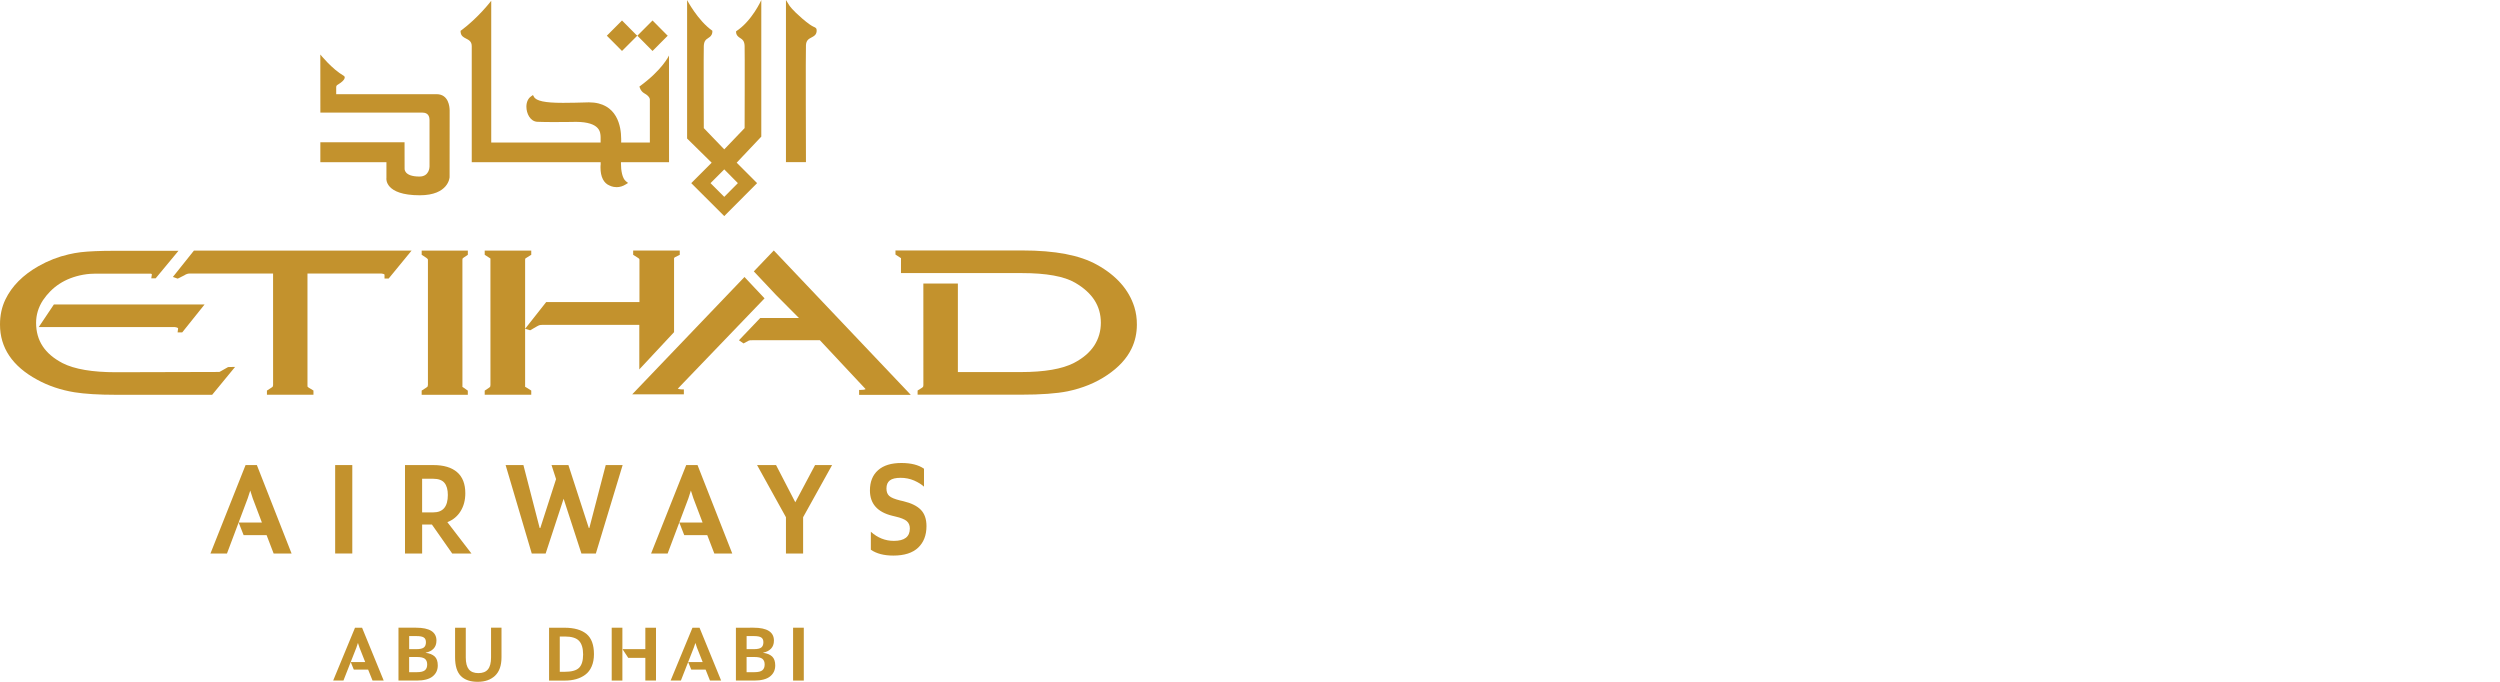 <?xml version="1.0" encoding="utf-8"?>
<!-- Generator: Adobe Illustrator 15.1.0, SVG Export Plug-In . SVG Version: 6.00 Build 0)  -->
<!DOCTYPE svg PUBLIC "-//W3C//DTD SVG 1.1//EN" "http://www.w3.org/Graphics/SVG/1.1/DTD/svg11.dtd">
<svg version="1.1" id="Layer_1" xmlns="http://www.w3.org/2000/svg" xmlns:xlink="http://www.w3.org/1999/xlink" x="0px" y="0px"
	 width="110px" height="30px" viewBox="0 0 110 30" enable-background="new 0 0 110 30" xml:space="preserve">
<g>
	<polygon fill="#C3922D" points="15.621,27.619 14.659,29.945 15.111,29.945 15.682,28.492 15.749,28.289 15.817,28.492 
		16.069,29.131 15.433,29.131 15.567,29.463 16.198,29.463 16.392,29.945 16.883,29.945 15.931,27.619 	"/>
	<path fill="#C3922D" d="M18.698,29.49c-0.067,0.057-0.185,0.086-0.354,0.086h-0.342v-0.668h0.338c0.172,0,0.29,0.027,0.357,0.08
		c0.066,0.055,0.099,0.137,0.099,0.246C18.797,29.348,18.765,29.434,18.698,29.49 M18.003,27.988h0.33
		c0.145,0,0.25,0.02,0.313,0.061c0.063,0.039,0.095,0.109,0.095,0.209c0,0.107-0.031,0.186-0.095,0.234
		c-0.063,0.047-0.166,0.07-0.309,0.07h-0.334V27.988z M18.733,28.725v-0.008c0.145-0.029,0.26-0.088,0.344-0.176
		s0.127-0.205,0.127-0.354c0-0.379-0.3-0.568-0.898-0.568h-0.773v2.326h0.801c0.316,0,0.551-0.061,0.701-0.182
		c0.151-0.121,0.227-0.281,0.227-0.484c0-0.178-0.045-0.311-0.137-0.395S18.901,28.746,18.733,28.725"/>
	<path fill="#C3922D" d="M21.606,28.93c0,0.236-0.045,0.41-0.136,0.521c-0.09,0.111-0.229,0.166-0.421,0.166
		c-0.189,0-0.329-0.055-0.42-0.166c-0.09-0.111-0.135-0.285-0.135-0.521v-1.311h-0.471v1.303c0,0.377,0.084,0.65,0.254,0.822
		C20.449,29.916,20.696,30,21.021,30c0.316,0,0.569-0.088,0.761-0.268c0.189-0.18,0.284-0.449,0.284-0.811v-1.303h-0.46V28.93z"/>
	<path fill="#C3922D" d="M25.479,29.383c-0.117,0.117-0.328,0.176-0.633,0.176H24.63v-1.553h0.217c0.3,0,0.51,0.063,0.63,0.191
		c0.12,0.127,0.18,0.328,0.18,0.602C25.656,29.07,25.598,29.266,25.479,29.383 M25.807,27.895c-0.22-0.182-0.539-0.273-0.96-0.275
		h-0.688v2.326h0.688c0.184,0,0.351-0.021,0.501-0.063c0.151-0.043,0.287-0.107,0.406-0.197c0.121-0.09,0.214-0.211,0.28-0.365
		c0.066-0.152,0.1-0.332,0.1-0.537C26.134,28.371,26.024,28.076,25.807,27.895"/>
	<rect x="26.915" y="27.619" fill="#C3922D" width="0.47" height="2.326"/>
	<polygon fill="#C3922D" points="28.395,28.561 27.389,28.561 27.642,28.945 28.395,28.945 28.395,29.945 28.864,29.945 
		28.864,27.619 28.395,27.619 	"/>
	<polygon fill="#C3922D" points="30.469,27.619 29.507,29.945 29.959,29.945 30.529,28.492 30.598,28.289 30.665,28.492 
		30.918,29.131 30.28,29.131 30.416,29.463 31.047,29.463 31.239,29.945 31.73,29.945 30.779,27.619 	"/>
	<path fill="#C3922D" d="M33.546,29.49c-0.066,0.057-0.185,0.086-0.354,0.086h-0.342v-0.668h0.338c0.172,0,0.291,0.027,0.357,0.08
		c0.066,0.055,0.1,0.137,0.1,0.246C33.646,29.348,33.612,29.434,33.546,29.49 M32.851,27.988h0.332c0.144,0,0.248,0.02,0.311,0.061
		c0.063,0.039,0.095,0.109,0.095,0.209c0,0.107-0.031,0.186-0.095,0.234c-0.063,0.047-0.165,0.07-0.308,0.07h-0.335V27.988z
		 M33.581,28.725v-0.008c0.146-0.029,0.26-0.088,0.344-0.176s0.128-0.205,0.128-0.354c0-0.379-0.301-0.568-0.899-0.568H32.38v2.326
		h0.803c0.315,0,0.549-0.061,0.7-0.182s0.227-0.281,0.227-0.484c0-0.178-0.047-0.311-0.138-0.395
		C33.88,28.801,33.75,28.746,33.581,28.725"/>
	<rect x="34.896" y="27.619" fill="#C3922D" width="0.471" height="2.326"/>
	<polygon fill="#C3922D" points="28.04,1.569 27.979,1.517 27.368,0.901 26.701,1.571 27.368,2.242 	"/>
	<polygon fill="#C3922D" points="29.38,1.57 29.321,1.516 28.711,0.901 28.044,1.571 28.711,2.243 	"/>
	<path fill="#C3922D" d="M20.271,1.438c0.021,0.146,0.123,0.2,0.224,0.253c0.12,0.063,0.262,0.122,0.262,0.339v5.106h5.672V7.24
		c-0.006,0.025-0.007,0.067-0.007,0.137c0,0.404,0.143,0.685,0.397,0.786c0,0,0.13,0.072,0.313,0.072
		c0.14,0,0.276-0.042,0.405-0.124l0.098-0.061l-0.092-0.073c-0.166-0.125-0.222-0.494-0.22-0.774V7.136h2.115l-0.002-4.694
		c0,0-0.282,0.627-1.3,1.364c0,0,0.037,0.202,0.214,0.3c0.265,0.146,0.244,0.282,0.244,0.282v1.885h-1.263
		c0.001-0.028,0.002-0.063,0.002-0.101l-0.002-0.087c-0.003-0.476-0.148-1.582-1.422-1.582c-0.021,0-0.045,0-0.064,0.002
		c-0.393,0.011-0.737,0.02-1.034,0.02h-0.07c-0.757,0-1.152-0.084-1.247-0.264l-0.044-0.079l-0.071,0.05
		c-0.139,0.088-0.218,0.257-0.218,0.464c0.002,0.304,0.169,0.64,0.472,0.663c0.189,0.008,0.461,0.012,0.736,0.012
		c0.492,0,0.981-0.009,0.981-0.009c1.053,0.008,1.069,0.453,1.077,0.666v0.245h-4.813V0.034c0,0-0.568,0.751-1.35,1.325l0.002,0.029
		C20.27,1.399,20.271,1.414,20.271,1.438"/>
	<path fill="#C3922D" d="M17.001,7.845c0,0-0.092,0.747,1.469,0.747c1.27,0,1.312-0.788,1.312-0.796c0,0,0.003-2.905,0.003-2.933
		c-0.001-0.167-0.046-0.712-0.566-0.719h-4.426V3.825c0-0.071,0.066-0.1,0.118-0.131c0.259-0.161,0.302-0.303,0.22-0.355
		c-0.523-0.299-1.037-0.941-1.037-0.941l0.002,2.557h4.432c0,0,0.021-0.002,0.045-0.002c0.139,0.003,0.323,0.04,0.326,0.324v2.048
		c0,0.019-0.004,0.443-0.443,0.443c-0.702,0-0.654-0.357-0.654-0.357l-0.002-1.151h-3.705v0.877h2.908V7.845z"/>
	<path fill="#C3922D" d="M35.462,1.987c0.011-0.217,0.125-0.276,0.245-0.34c0.101-0.052,0.203-0.105,0.224-0.257l0.002-0.071
		c0-0.084-0.063-0.11-0.139-0.144C35.718,1.141,35.57,1.05,35.3,0.818c-0.455-0.392-0.565-0.572-0.567-0.575L34.582,0v7.135h0.88
		C35.462,7.135,35.446,2.151,35.462,1.987"/>
	<path fill="#C3922D" d="M32.466,8.058l-0.599,0.604l-0.604-0.604l0.604-0.605L32.466,8.058z M30.415,8.058l1.452,1.45l1.445-1.45
		l-0.898-0.9l1.083-1.146V0.003c0,0-0.405,0.917-1.11,1.375l0.001,0.049c0.015,0.14,0.098,0.193,0.178,0.246
		c0.097,0.063,0.188,0.123,0.197,0.346c0.011,0.166,0,3.618,0,3.618l-0.896,0.935l-0.9-0.935c0-0.055-0.012-3.461,0-3.618
		c0.01-0.224,0.101-0.283,0.197-0.347c0.079-0.052,0.161-0.105,0.178-0.249l0.002-0.07c-0.641-0.447-1.112-1.349-1.112-1.349v6.091
		l1.081,1.064L30.415,8.058z"/>
	<path fill="#C3922D" d="M27.86,11.211l0.211,0.135c0.061,0.036,0.065,0.062,0.065,0.083v1.862h-4.104l-0.927,1.176v-3.03
		l0.006-0.059c0,0,0.016-0.016,0.049-0.033l0.194-0.121l0.021-0.011v-0.186h-2.048v0.184l0.203,0.131
		c0.029,0.021,0.043,0.032,0.048,0.032l0.001-0.001l0.001,5.568l-0.011,0.072c-0.008,0.014-0.023,0.029-0.039,0.039l-0.203,0.135
		v0.18h2.048v-0.182l-0.214-0.135c-0.033-0.018-0.049-0.029-0.054-0.029h-0.002v-2.555l0.222,0.067l0.283-0.164
		c0.052-0.031,0.098-0.053,0.129-0.061c0.018-0.006,0.051-0.013,0.115-0.013h4.275v1.959l1.529-1.639v-3.242
		c0-0.024,0.03-0.05,0.03-0.05l0.221-0.11v-0.188h-2.05V11.211z"/>
	<path fill="#C3922D" d="M49.911,13.507c-0.24-0.76-0.79-1.383-1.635-1.853c-0.762-0.427-1.841-0.634-3.301-0.634h-5.574v0.181
		c0,0,0.234,0.156,0.241,0.156l0.002-0.002l-0.001,0.661h5.322c1.076,0,1.863,0.144,2.341,0.424c0.76,0.443,1.131,1.02,1.132,1.76
		c0,0.372-0.1,0.712-0.295,1.012c-0.195,0.296-0.493,0.551-0.888,0.757c-0.515,0.266-1.3,0.402-2.334,0.402h-2.774v-3.897h-1.519
		l0.001,4.472l-0.01,0.066c-0.01,0.012-0.025,0.029-0.04,0.043l-0.187,0.117l-0.017,0.012v0.182h4.55
		c0.876,0,1.563-0.051,2.047-0.148c0.661-0.137,1.247-0.377,1.742-0.713c0.507-0.34,0.869-0.734,1.077-1.172
		c0.154-0.319,0.232-0.673,0.232-1.049C50.025,14.016,49.987,13.754,49.911,13.507"/>
	<path fill="#C3922D" d="M32.757,12.188l-4.941,5.164h2.274v-0.217h-0.08c-0.038,0-0.073-0.004-0.105-0.01
		c-0.045-0.008-0.07-0.016-0.083-0.023l3.818-3.974L32.757,12.188z"/>
	<path fill="#C3922D" d="M37.801,17.156v0.219h2.275l-6.029-6.354l-0.879,0.92l0.976,1.036l1.01,1.016h-1.705l-0.935,0.979
		l0.202,0.139l0.221-0.12c0.021-0.008,0.043-0.017,0.062-0.019c0.014-0.002,0.071-0.003,0.16-0.003h2.915l2.011,2.15
		c0,0-0.03,0.037-0.205,0.037H37.801z"/>
	<path fill="#C3922D" d="M20.399,11.336l0.186-0.124v-0.185h-2.031v0.184l0.203,0.132c0.048,0.032,0.072,0.062,0.072,0.088v5.505
		l-0.014,0.072c-0.019,0.016-0.039,0.035-0.055,0.045l-0.207,0.133v0.184h2.031v-0.182l-0.188-0.133
		c-0.025-0.018-0.041-0.029-0.047-0.029h-0.002l-0.001-5.587l0.005-0.06L20.399,11.336z"/>
	<path fill="#C3922D" d="M10.343,16.145h-0.082l-0.225,0.006l-0.268,0.152c-0.07,0.045-0.111,0.059-0.118,0.063l-4.548,0.012
		c-1.039,0-1.828-0.135-2.348-0.4c-0.783-0.408-1.165-0.987-1.166-1.773c0-0.354,0.102-0.688,0.303-0.996
		c0.393-0.578,0.957-0.972,1.767-1.121c0.214-0.039,0.421-0.048,0.558-0.048h2.342c0.14-0.006,0.119,0.027,0.123,0.042l-0.025,0.164
		h0.193l1.004-1.211H5.055c-0.646,0-1.151,0.021-1.501,0.062c-0.186,0.023-0.359,0.054-0.533,0.095
		c-0.457,0.104-0.903,0.278-1.327,0.518c-0.685,0.389-1.175,0.882-1.456,1.467C0.078,13.508-0.001,13.88,0,14.28
		c-0.001,1.022,0.549,1.839,1.637,2.427c0.49,0.27,1.042,0.455,1.64,0.553c0.447,0.072,1.063,0.111,1.829,0.111h4.229L10.343,16.145
		z"/>
	<path fill="#C3922D" d="M8.018,14.625l0.985-1.23H2.372l-0.667,0.996l5.978-0.001c0.111,0.013,0.15,0.04,0.154,0.06l-0.023,0.176
		H8.018z"/>
	<path fill="#C3922D" d="M8.532,11.027l-0.925,1.159l0.188,0.066l0.027,0.007l0.288-0.145c0.079-0.054,0.158-0.079,0.241-0.079
		h3.664l0.001,4.909l-0.016,0.068c-0.017,0.02-0.034,0.031-0.046,0.037l-0.209,0.137v0.182h2.047v-0.184l-0.213-0.129L13.53,17.01
		c0-0.012-0.002-0.031-0.001-0.055v-4.919l3.249-0.001c0.125,0.016,0.141,0.044,0.141,0.048v0.173h0.182l1.008-1.229H8.532z"/>
	<polygon fill="#C3922D" points="10.805,20.463 9.26,24.354 9.987,24.354 10.901,21.922 11.011,21.584 11.119,21.922 11.524,22.992 
		10.501,22.992 10.72,23.547 11.731,23.547 12.04,24.354 12.829,24.354 11.302,20.463 	"/>
	<rect x="14.747" y="20.463" fill="#C3922D" width="0.754" height="3.891"/>
	<path fill="#C3922D" d="M19.065,22.545h-0.492v-1.48h0.486c0.232,0,0.399,0.061,0.498,0.182c0.1,0.123,0.148,0.301,0.148,0.531
		C19.706,22.289,19.493,22.545,19.065,22.545 M19.684,22.975c0.252-0.1,0.446-0.26,0.583-0.484c0.138-0.223,0.207-0.484,0.207-0.787
		c0-0.41-0.12-0.721-0.361-0.928c-0.24-0.209-0.589-0.313-1.047-0.313h-1.246v3.891h0.754v-1.275h0.43l0.893,1.275h0.846
		L19.684,22.975z"/>
	<polygon fill="#C3922D" points="26.652,20.463 25.931,23.232 25.908,23.232 25.01,20.463 24.267,20.463 24.467,21.08 
		23.774,23.232 23.745,23.232 23.03,20.463 22.247,20.463 23.397,24.354 24.009,24.354 24.799,21.945 25.582,24.354 26.218,24.354 
		27.396,20.463 	"/>
	<polygon fill="#C3922D" points="30.193,20.463 28.648,24.354 29.376,24.354 30.291,21.922 30.399,21.584 30.508,21.922 
		30.914,22.992 29.89,22.992 30.107,23.547 31.12,23.547 31.43,24.354 32.219,24.354 30.691,20.463 	"/>
	<polygon fill="#C3922D" points="34.993,22.1 34.146,20.463 33.311,20.463 34.582,22.758 34.582,24.354 35.337,24.354 
		35.337,22.758 36.612,20.463 35.863,20.463 	"/>
	<path fill="#C3922D" d="M39.748,22.053l-0.143-0.033c-0.237-0.059-0.396-0.123-0.479-0.199c-0.082-0.074-0.122-0.184-0.122-0.328
		c0-0.16,0.049-0.277,0.148-0.354c0.099-0.078,0.259-0.115,0.48-0.115c0.209,0,0.406,0.041,0.589,0.119
		c0.183,0.082,0.328,0.172,0.435,0.27v-0.789c-0.24-0.168-0.571-0.252-0.995-0.252c-0.446,0-0.789,0.105-1.027,0.318
		c-0.238,0.211-0.357,0.508-0.357,0.889c0,0.584,0.328,0.955,0.984,1.115l0.143,0.035c0.232,0.053,0.396,0.119,0.489,0.197
		s0.14,0.188,0.14,0.328c0,0.363-0.233,0.545-0.703,0.545c-0.378,0-0.716-0.135-1.013-0.402v0.791
		c0.247,0.172,0.578,0.258,0.989,0.258c0.485,0,0.849-0.117,1.094-0.35c0.243-0.232,0.365-0.547,0.365-0.945
		c0-0.309-0.082-0.547-0.246-0.717C40.356,22.264,40.099,22.137,39.748,22.053"/>
</g>
</svg>
